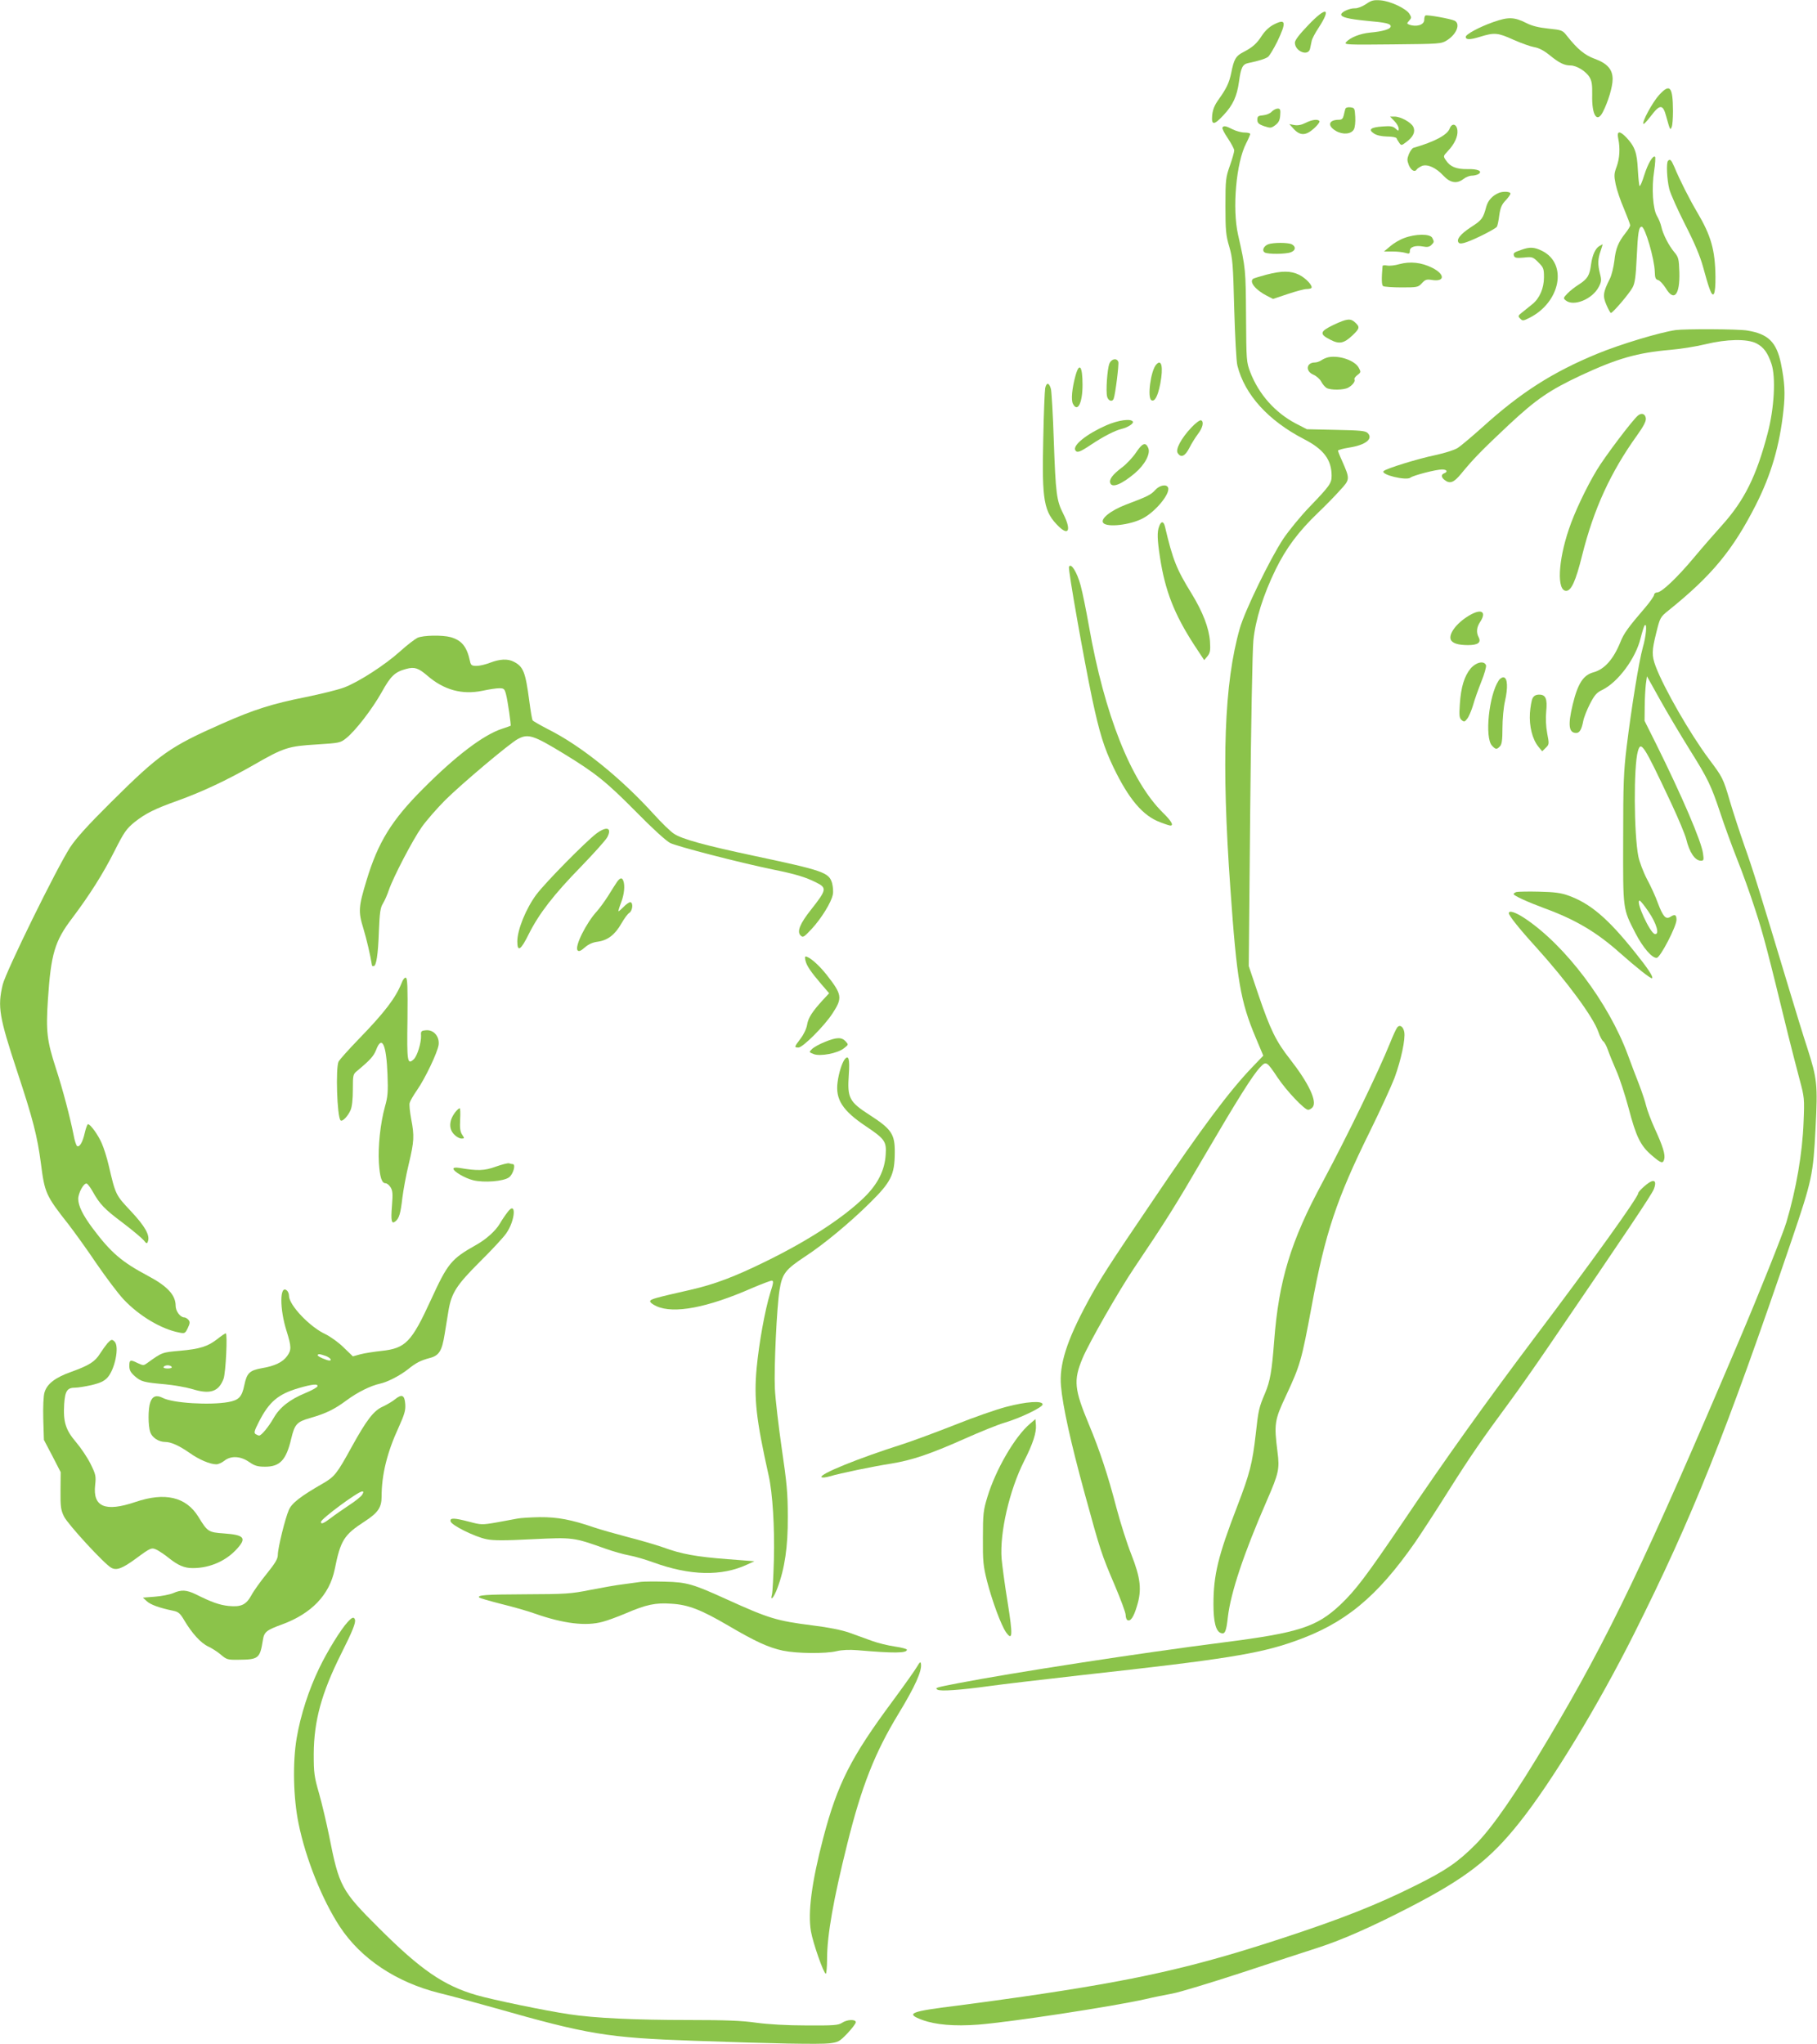 <?xml version="1.0" standalone="no"?>
<!DOCTYPE svg PUBLIC "-//W3C//DTD SVG 20010904//EN"
 "http://www.w3.org/TR/2001/REC-SVG-20010904/DTD/svg10.dtd">
<svg version="1.0" xmlns="http://www.w3.org/2000/svg"
 width="1138pt" height="1280pt" viewBox="0 0 1138 1280"
 preserveAspectRatio="xMidYMid meet">
<g transform="translate(0,1280) scale(0.1,-0.1)"
fill="#8bc34a" stroke="none">
<path d="M8555 12774 c-23 -15 -53 -27 -69 -26 -33 1 -86 -23 -86 -39 0 -17
46 -28 155 -39 126 -11 155 -18 155 -35 0 -17 -48 -32 -128 -39 -63 -6 -127
-31 -152 -61 -13 -15 10 -16 291 -13 299 3 305 3 342 26 60 38 85 102 48 122
-23 12 -173 39 -183 33 -5 -2 -8 -15 -8 -28 0 -31 -49 -46 -95 -29 -15 6 -14
8 1 25 15 17 15 20 1 43 -23 34 -119 79 -181 84 -43 3 -57 0 -91 -24z"/>
<path d="M8193 12642 c-55 -57 -83 -94 -83 -109 0 -55 84 -88 95 -38 3 14 7
35 10 48 2 13 22 51 44 84 82 126 47 134 -66 15z"/>
<path d="M9353 12662 c-88 -31 -173 -77 -173 -93 0 -19 27 -19 91 1 88 27 109
26 208 -19 47 -21 106 -42 129 -46 30 -5 61 -21 98 -51 59 -48 91 -64 131 -64
37 0 97 -37 118 -73 15 -24 18 -49 17 -112 -3 -126 30 -179 67 -106 33 64 61
158 61 205 0 61 -33 99 -113 128 -61 22 -108 61 -172 142 -29 37 -32 38 -118
47 -59 6 -103 17 -136 34 -77 39 -114 40 -208 7z"/>
<path d="M7979 12647 c-28 -14 -55 -39 -75 -69 -34 -53 -60 -75 -120 -106 -44
-23 -56 -43 -73 -130 -13 -61 -29 -95 -78 -164 -26 -36 -37 -63 -41 -99 -6
-65 11 -65 72 1 58 62 83 116 96 209 12 89 23 109 58 116 67 14 108 27 124 39
9 7 35 50 58 96 58 122 54 145 -21 107z"/>
<path d="M10391 12205 c-41 -45 -109 -170 -98 -181 3 -3 24 20 47 50 56 74 75
74 95 -1 25 -90 26 -91 35 -68 5 11 8 56 8 100 -1 154 -19 174 -87 100z"/>
<path d="M8426 12118 c-2 -7 -7 -25 -10 -40 -5 -21 -12 -28 -30 -28 -65 0 -75
-37 -19 -70 43 -25 97 -21 113 11 6 11 10 45 8 77 -3 54 -4 57 -31 60 -16 2
-29 -2 -31 -10z"/>
<path d="M7965 12101 c-9 -11 -33 -21 -54 -23 -31 -3 -36 -6 -36 -28 0 -20 8
-28 42 -40 40 -13 44 -13 70 6 21 16 29 31 31 62 3 36 0 42 -16 42 -10 0 -27
-9 -37 -19z"/>
<path d="M8733 12042 c15 -15 27 -36 27 -47 0 -17 -1 -17 -20 0 -15 14 -32 17
-80 13 -75 -5 -93 -19 -55 -44 18 -12 47 -18 83 -19 31 0 57 -5 59 -11 2 -6
10 -19 17 -29 12 -17 14 -17 43 5 44 32 59 64 45 95 -13 28 -79 65 -118 65
l-28 0 27 -28z"/>
<path d="M8176 12030 c-26 -13 -49 -17 -70 -13 l-31 6 29 -32 c40 -42 75 -41
126 5 22 20 37 40 34 45 -9 15 -47 10 -88 -11z"/>
<path d="M9080 11996 c-15 -41 -93 -83 -228 -122 -7 -2 -20 -20 -28 -39 -12
-31 -12 -39 0 -70 15 -34 38 -46 51 -24 4 5 18 14 31 20 35 13 89 -12 134 -61
43 -46 85 -53 127 -20 14 11 37 20 52 20 14 0 33 5 41 10 28 18 -5 33 -70 31
-69 -1 -108 15 -134 55 -18 26 -17 27 12 58 41 43 64 91 60 129 -4 41 -34 49
-48 13z"/>
<path d="M7656 12001 c-3 -5 12 -35 34 -67 22 -33 40 -67 40 -76 0 -10 -12
-53 -27 -95 -26 -74 -28 -87 -28 -253 0 -153 3 -185 24 -255 21 -72 24 -109
31 -390 5 -170 13 -330 20 -355 46 -182 193 -344 417 -460 123 -63 173 -129
173 -230 0 -46 -12 -63 -137 -193 -58 -60 -131 -150 -165 -200 -85 -129 -242
-453 -273 -562 -98 -342 -116 -836 -59 -1630 40 -575 63 -706 159 -934 l47
-112 -69 -72 c-144 -150 -319 -384 -626 -840 -275 -405 -331 -493 -406 -632
-130 -241 -178 -391 -166 -525 11 -126 60 -350 149 -675 99 -361 103 -374 190
-578 36 -85 66 -166 66 -180 0 -14 5 -29 10 -32 20 -12 40 17 61 88 31 101 23
174 -36 324 -26 65 -67 194 -92 288 -53 204 -106 364 -172 522 -93 223 -99
278 -41 417 39 94 228 424 321 562 202 300 261 394 438 698 213 364 308 515
354 563 37 39 40 38 110 -67 56 -83 167 -200 190 -200 8 0 20 7 28 16 30 36
-24 150 -140 299 -89 113 -124 184 -200 407 l-60 178 9 967 c5 533 14 1015 20
1072 13 131 62 286 140 446 66 134 143 237 266 355 43 41 104 103 135 138 65
70 65 71 14 187 -14 30 -25 59 -25 63 0 4 31 13 70 19 103 16 152 55 116 91
-14 14 -45 17 -199 20 l-182 4 -70 36 c-129 68 -231 183 -284 320 -25 66 -25
72 -27 352 -2 291 -2 299 -50 510 -37 165 -12 451 51 573 14 27 25 53 25 58 0
5 -16 9 -35 9 -20 0 -53 9 -75 20 -43 22 -56 24 -64 11z"/>
<path d="M10135 11933 c13 -61 9 -125 -10 -177 -16 -43 -17 -56 -6 -110 7 -34
30 -103 52 -153 21 -51 39 -98 39 -104 0 -6 -13 -28 -29 -48 -46 -58 -62 -98
-70 -174 -5 -40 -17 -90 -28 -112 -43 -85 -46 -109 -22 -164 12 -28 25 -51 28
-51 12 0 117 123 136 160 15 27 20 69 26 190 7 154 13 190 31 190 21 0 80
-201 82 -282 1 -38 5 -48 21 -52 11 -3 32 -26 48 -51 52 -87 89 -42 85 101 -3
82 -5 93 -31 124 -35 41 -72 114 -82 160 -4 19 -16 49 -27 67 -26 43 -35 176
-18 282 7 45 9 85 6 89 -13 12 -45 -42 -68 -115 -12 -39 -25 -70 -29 -68 -3 3
-8 48 -11 102 -5 107 -19 145 -71 201 -43 45 -62 43 -52 -5z"/>
<path d="M10447 11793 c-12 -12 -7 -118 8 -177 8 -32 54 -133 100 -224 59
-115 93 -197 111 -262 14 -52 32 -115 41 -138 24 -68 38 -39 37 76 -2 167 -28
257 -114 402 -49 83 -110 203 -145 288 -18 41 -25 48 -38 35z"/>
<path d="M9390 11593 c-41 -16 -70 -47 -81 -86 -20 -75 -27 -85 -97 -130 -67
-44 -94 -79 -75 -98 6 -6 25 -4 49 5 56 19 181 83 189 96 4 6 11 38 15 72 7
48 16 68 39 92 17 18 31 37 31 44 0 12 -43 15 -70 5z"/>
<path d="M8794 11309 c-28 -10 -68 -34 -88 -52 l-38 -32 54 0 c29 0 65 -4 81
-9 23 -7 27 -5 27 13 0 25 35 36 84 27 24 -5 39 -2 50 9 19 19 19 21 6 46 -14
26 -106 25 -176 -2z"/>
<path d="M7942 11270 c-28 -12 -40 -39 -21 -51 19 -12 131 -11 163 1 31 11 34
35 7 50 -24 12 -117 12 -149 0z"/>
<path d="M10017 11259 c-25 -14 -44 -57 -52 -114 -9 -70 -22 -91 -74 -125 -26
-16 -59 -42 -74 -58 -26 -27 -27 -30 -11 -43 49 -41 167 7 207 84 17 32 18 44
8 82 -15 59 -14 94 4 144 8 22 13 41 12 41 -1 0 -10 -5 -20 -11z"/>
<path d="M9527 11235 c-47 -16 -51 -20 -44 -39 5 -11 18 -13 61 -9 53 6 57 4
91 -30 32 -32 35 -40 35 -93 0 -69 -27 -132 -73 -169 -18 -14 -45 -37 -62 -50
-28 -22 -29 -25 -14 -40 15 -16 19 -15 59 5 193 98 239 337 80 418 -50 25 -79
27 -133 7z"/>
<path d="M8765 11146 c-27 -8 -62 -12 -77 -9 -16 3 -28 2 -29 -3 -7 -82 -6
-120 4 -126 7 -4 58 -8 115 -8 98 0 104 1 127 26 21 23 30 26 62 21 83 -14 85
35 3 76 -68 34 -138 41 -205 23z"/>
<path d="M7932 11080 c-40 -11 -77 -22 -82 -25 -29 -18 12 -70 84 -107 l39
-20 93 31 c51 17 103 31 117 31 13 0 27 3 30 6 12 13 -34 62 -76 83 -53 26
-109 26 -205 1z"/>
<path d="M8351 10765 c-85 -41 -89 -57 -20 -92 57 -30 86 -24 140 27 45 43 47
52 17 80 -30 28 -52 25 -137 -15z"/>
<path d="M10495 10733 c-98 -14 -345 -88 -493 -149 -278 -115 -476 -241 -715
-457 -67 -60 -138 -120 -157 -132 -20 -13 -80 -32 -140 -45 -111 -23 -308 -84
-324 -100 -22 -22 142 -62 168 -41 17 14 160 51 198 51 30 0 38 -14 13 -24
-20 -7 -19 -26 3 -42 33 -26 58 -16 103 39 78 95 132 150 297 305 175 163 255
218 455 312 226 105 351 141 557 159 63 5 162 21 220 35 135 33 262 35 320 6
46 -24 71 -58 95 -129 28 -84 17 -280 -24 -434 -70 -268 -146 -420 -283 -573
-44 -49 -122 -138 -173 -199 -108 -130 -208 -225 -236 -225 -10 0 -19 -7 -19
-14 0 -8 -24 -43 -52 -76 -111 -129 -138 -167 -159 -220 -44 -109 -100 -171
-168 -190 -65 -17 -99 -70 -131 -202 -31 -129 -25 -178 22 -178 21 0 34 22 44
75 4 22 23 70 42 107 29 56 42 71 78 88 98 48 209 198 239 323 10 39 21 76 26
81 16 17 9 -66 -12 -139 -24 -85 -71 -376 -101 -620 -19 -157 -22 -231 -22
-580 -1 -449 -3 -433 77 -589 47 -91 106 -159 134 -154 23 4 123 197 123 238
0 32 -10 37 -39 18 -28 -17 -45 1 -77 85 -14 40 -45 108 -69 152 -23 44 -47
108 -54 142 -28 145 -30 562 -3 658 19 69 36 43 209 -325 45 -96 87 -197 94
-225 20 -83 55 -135 92 -135 18 0 19 5 13 46 -10 75 -131 358 -296 690 l-70
140 1 90 c0 49 4 112 7 139 l7 50 82 -147 c45 -81 128 -220 184 -310 117 -187
135 -224 195 -404 24 -73 70 -199 102 -280 33 -82 85 -226 115 -320 51 -155
80 -268 206 -784 23 -91 55 -217 72 -280 30 -111 31 -120 25 -265 -7 -195 -46
-422 -108 -630 -20 -68 -173 -451 -296 -740 -582 -1369 -817 -1860 -1195
-2495 -204 -344 -350 -554 -456 -661 -112 -112 -185 -162 -376 -257 -240 -120
-468 -210 -835 -330 -555 -182 -908 -262 -1625 -366 -132 -19 -316 -44 -410
-56 -294 -36 -327 -49 -220 -89 83 -31 203 -41 350 -30 198 15 841 113 1050
160 50 12 126 27 169 35 44 8 235 66 425 128 190 63 409 134 486 159 152 49
344 134 583 258 345 179 497 297 680 528 200 251 492 732 717 1181 364 727
572 1247 985 2460 130 383 136 413 151 705 14 276 10 309 -51 500 -22 66 -75
239 -119 385 -188 624 -222 733 -275 882 -30 86 -71 211 -91 279 -43 147 -46
151 -132 266 -118 158 -281 442 -333 579 -26 70 -25 98 4 214 23 93 25 96 77
138 270 217 402 377 546 660 96 190 149 370 173 592 12 108 8 176 -16 295 -28
133 -80 184 -210 205 -57 10 -387 11 -449 3z m-171 -3641 c52 -76 72 -147 40
-141 -30 6 -123 209 -95 209 5 0 30 -31 55 -68z"/>
<path d="M8320 10563 c-13 -3 -33 -11 -44 -19 -11 -8 -30 -14 -41 -14 -53 0
-61 -54 -10 -76 19 -8 41 -27 50 -44 8 -16 24 -34 34 -40 26 -14 107 -13 134
2 27 14 47 40 40 52 -3 5 5 17 18 27 23 17 23 20 9 46 -25 46 -121 79 -190 66z"/>
<path d="M6948 10523 c-13 -34 -23 -172 -14 -207 7 -27 33 -35 41 -13 11 30
34 217 29 231 -10 26 -43 19 -56 -11z"/>
<path d="M7240 10515 c-33 -39 -55 -205 -29 -221 21 -12 40 23 56 103 20 105
8 160 -27 118z"/>
<path d="M6736 10448 c-22 -81 -29 -153 -16 -177 29 -56 60 5 60 119 0 118
-20 144 -44 58z"/>
<path d="M6546 10369 c-3 -17 -9 -160 -12 -318 -9 -390 3 -457 99 -550 62 -59
76 -17 27 80 -43 84 -48 125 -60 459 -5 162 -14 308 -18 324 -11 41 -28 43
-36 5z"/>
<path d="M10259 10198 c-32 -25 -209 -259 -259 -343 -64 -106 -140 -266 -174
-369 -68 -200 -76 -386 -17 -386 32 0 60 61 100 222 73 292 179 522 345 753
40 56 56 87 54 105 -3 28 -26 37 -49 18z"/>
<path d="M6930 10137 c-123 -54 -214 -126 -195 -157 11 -18 29 -11 98 35 78
52 150 89 192 99 40 10 77 34 70 46 -13 20 -91 9 -165 -23z"/>
<path d="M7461 10122 c-63 -67 -100 -136 -85 -159 20 -32 46 -21 73 32 14 28
38 66 53 86 31 40 40 79 20 87 -8 2 -35 -18 -61 -46z"/>
<path d="M7115 9966 c-20 -30 -60 -73 -90 -95 -58 -44 -80 -74 -71 -97 12 -31
71 -7 153 62 64 54 101 124 84 160 -16 37 -37 29 -76 -30z"/>
<path d="M7235 9731 c-27 -30 -50 -41 -183 -91 -96 -37 -163 -90 -142 -115 24
-29 167 -13 246 28 80 41 174 155 160 193 -9 24 -54 16 -81 -15z"/>
<path d="M7260 9504 c-14 -35 -12 -82 5 -194 32 -209 89 -356 215 -550 l62
-94 20 24 c17 21 20 36 16 95 -6 82 -45 183 -114 296 -95 154 -118 210 -168
422 -8 34 -24 35 -36 1z"/>
<path d="M6695 9250 c-6 -17 93 -577 146 -829 45 -210 73 -302 133 -427 96
-199 184 -303 292 -343 30 -12 59 -21 64 -21 23 0 6 29 -46 80 -201 197 -367
617 -464 1170 -17 96 -40 210 -52 254 -22 82 -61 145 -73 116z"/>
<path d="M9215 8953 c-83 -44 -144 -119 -129 -158 9 -23 46 -35 108 -35 62 0
84 16 67 49 -16 30 -13 63 9 96 40 60 13 84 -55 48z"/>
<path d="M2615 8806 c-16 -8 -65 -45 -108 -84 -95 -86 -261 -193 -351 -227
-36 -14 -146 -41 -244 -61 -206 -41 -323 -78 -517 -164 -331 -146 -394 -190
-701 -495 -144 -143 -216 -223 -254 -280 -86 -133 -403 -779 -423 -861 -33
-139 -23 -200 92 -548 97 -293 125 -402 147 -570 24 -187 30 -202 175 -386 36
-47 115 -156 174 -244 60 -87 135 -187 168 -222 97 -104 238 -188 350 -209 34
-7 37 -5 53 28 14 30 15 39 4 52 -7 8 -19 15 -26 15 -25 0 -54 39 -54 73 0 67
-52 123 -175 188 -163 87 -229 143 -344 296 -62 83 -91 142 -91 185 0 38 35
101 53 96 7 -3 23 -24 37 -49 45 -80 73 -110 188 -196 62 -47 121 -97 132
-110 17 -22 21 -23 26 -8 15 38 -17 95 -106 190 -96 102 -96 102 -139 286 -11
48 -31 111 -44 140 -23 53 -71 119 -86 119 -4 0 -13 -24 -20 -54 -13 -59 -33
-92 -48 -83 -6 4 -16 35 -22 69 -21 107 -68 287 -111 418 -56 173 -63 231 -50
429 19 288 43 368 152 511 109 145 193 277 266 422 59 117 74 138 124 179 69
55 128 84 268 134 153 55 305 126 474 222 194 112 221 120 400 131 142 9 148
10 184 39 58 46 163 182 223 289 56 101 82 126 153 145 52 14 76 6 131 -41
105 -91 218 -122 346 -96 41 9 88 16 106 16 29 0 33 -4 42 -37 11 -41 33 -195
29 -198 -2 -1 -26 -10 -54 -19 -116 -38 -288 -168 -494 -375 -197 -197 -282
-335 -354 -573 -51 -168 -53 -196 -20 -303 21 -70 43 -164 54 -232 0 -2 4 -3
10 -3 17 0 28 72 33 218 5 119 9 148 26 175 11 18 27 55 36 82 28 82 149 314
206 395 29 41 96 118 148 170 104 103 402 354 454 382 65 35 98 24 290 -93
198 -121 266 -176 452 -364 101 -103 187 -181 212 -194 45 -22 426 -121 643
-166 144 -29 206 -48 273 -82 67 -33 64 -46 -33 -169 -70 -88 -90 -138 -66
-162 15 -15 20 -12 69 40 62 67 124 168 133 216 4 19 1 51 -5 73 -20 65 -53
77 -486 169 -311 66 -456 106 -504 139 -22 14 -79 70 -127 123 -209 230 -457
429 -661 531 -50 26 -94 51 -97 56 -4 5 -13 60 -21 121 -24 182 -37 215 -97
246 -38 20 -88 17 -148 -6 -28 -11 -66 -20 -85 -20 -30 0 -36 4 -41 28 -20 93
-52 132 -122 152 -52 14 -171 12 -207 -4z"/>
<path d="M9210 8613 c-39 -48 -60 -116 -67 -223 -5 -73 -3 -87 12 -100 15 -12
19 -11 35 10 10 13 26 51 36 84 9 34 33 100 52 148 19 47 32 93 29 102 -12 31
-63 19 -97 -21z"/>
<path d="M9386 8538 c-61 -93 -88 -356 -42 -407 23 -25 30 -26 50 -5 12 12 16
38 16 115 0 55 7 131 16 169 19 84 16 144 -8 148 -9 2 -24 -7 -32 -20z"/>
<path d="M9599 8428 c-7 -13 -14 -55 -17 -94 -5 -82 15 -163 53 -210 l24 -29
22 22 c22 21 22 24 9 92 -8 43 -10 94 -6 135 8 80 -3 106 -44 106 -20 0 -33
-7 -41 -22z"/>
<path d="M3735 7580 c-68 -52 -314 -301 -375 -381 -65 -87 -120 -221 -120
-295 0 -69 22 -55 73 49 64 127 156 246 328 422 80 83 154 165 163 183 30 59
-4 70 -69 22z"/>
<path d="M3865 7278 c-9 -13 -34 -52 -56 -88 -23 -36 -54 -78 -69 -95 -68 -73
-144 -225 -122 -247 8 -8 20 -3 45 19 23 20 49 32 82 36 62 9 107 44 147 114
17 30 39 60 49 66 22 14 26 67 6 67 -7 0 -26 -13 -42 -30 -16 -16 -30 -28 -32
-27 -1 2 6 27 17 55 20 52 25 106 14 136 -8 22 -20 20 -39 -6z"/>
<path d="M9498 7214 c-10 -3 -18 -9 -18 -13 0 -10 86 -49 196 -90 191 -70 323
-148 468 -277 106 -94 197 -166 203 -160 9 9 -27 63 -110 166 -168 210 -278
303 -415 352 -44 16 -86 22 -182 24 -69 2 -133 0 -142 -2z"/>
<path d="M9450 7081 c0 -15 66 -98 169 -211 196 -217 361 -441 392 -533 9 -27
23 -53 30 -58 7 -4 21 -29 30 -56 9 -26 33 -84 52 -128 20 -44 54 -149 77
-234 47 -180 75 -237 146 -297 57 -49 69 -53 77 -24 8 29 -8 81 -59 192 -24
53 -48 117 -54 143 -6 26 -26 86 -44 133 -19 48 -51 132 -71 187 -121 326
-389 682 -642 852 -61 41 -103 54 -103 34z"/>
<path d="M5045 6783 c8 -32 33 -69 98 -145 l50 -58 -39 -42 c-67 -73 -92 -112
-99 -155 -4 -25 -21 -61 -41 -87 -40 -53 -41 -56 -13 -56 27 0 161 134 212
212 65 99 62 119 -37 245 -49 62 -108 113 -131 113 -4 0 -4 -12 0 -27z"/>
<path d="M2515 6643 c-38 -93 -104 -181 -271 -353 -61 -63 -116 -125 -123
-137 -20 -38 -10 -348 12 -369 11 -11 47 27 63 65 9 21 14 69 14 128 0 90 1
96 26 116 85 71 104 93 120 133 36 94 64 34 71 -156 4 -107 2 -137 -16 -200
-29 -105 -44 -249 -38 -352 6 -91 18 -128 42 -128 8 0 22 -11 31 -25 13 -21
15 -40 9 -114 -8 -97 -3 -120 22 -99 23 18 32 50 43 146 6 48 23 143 40 212
34 143 36 175 15 284 -8 44 -13 89 -9 100 3 12 23 46 45 78 53 76 129 237 136
284 7 53 -31 97 -80 92 -29 -3 -32 -6 -30 -33 2 -45 -24 -129 -46 -149 -40
-36 -43 -17 -39 252 2 199 0 256 -10 259 -7 3 -19 -11 -27 -34z"/>
<path d="M8751 6366 c-6 -7 -27 -52 -46 -100 -73 -181 -269 -584 -420 -866
-202 -374 -276 -619 -305 -1000 -14 -184 -25 -250 -57 -325 -38 -89 -42 -107
-58 -254 -21 -186 -38 -250 -115 -451 -121 -314 -150 -432 -150 -617 0 -109
15 -168 45 -179 27 -11 35 8 45 98 18 155 100 400 244 730 75 172 81 199 67
306 -22 175 -19 198 53 351 89 191 97 217 161 561 84 456 156 672 365 1095 65
132 134 283 154 335 42 115 69 244 61 287 -6 34 -28 49 -44 29z"/>
<path d="M5166 6275 c-33 -13 -69 -33 -80 -44 -20 -20 -20 -20 10 -32 41 -16
151 5 189 36 30 23 30 23 11 44 -25 27 -57 26 -130 -4z"/>
<path d="M5291 6167 c-17 -21 -38 -87 -45 -143 -15 -109 31 -180 180 -279 116
-78 127 -94 121 -177 -6 -98 -50 -184 -135 -267 -132 -128 -349 -270 -617
-401 -193 -95 -320 -143 -469 -177 -224 -51 -250 -58 -254 -71 -2 -7 15 -21
40 -32 108 -49 317 -10 599 114 59 25 114 46 122 46 13 0 12 -12 -9 -77 -33
-107 -70 -312 -85 -469 -18 -195 -3 -323 75 -674 25 -110 38 -324 33 -525 -3
-104 -8 -203 -12 -219 -13 -49 12 -21 34 39 46 122 66 259 65 445 0 149 -6
213 -38 430 -20 140 -40 309 -43 375 -6 130 12 510 29 615 17 105 36 129 163
213 114 74 282 214 401 332 135 133 157 177 158 316 1 116 -19 147 -155 235
-131 84 -143 108 -133 253 7 98 -1 127 -25 98z"/>
<path d="M2858 5843 c-45 -52 -51 -111 -13 -148 13 -14 33 -25 45 -25 20 0 20
1 4 25 -12 19 -15 42 -12 95 2 38 1 70 -3 70 -3 0 -13 -8 -21 -17z"/>
<path d="M3105 5494 c-71 -26 -115 -27 -227 -8 -25 4 -38 2 -38 -5 0 -17 71
-59 123 -72 69 -17 191 -7 225 18 27 20 44 83 23 83 -5 0 -15 2 -23 5 -7 2
-44 -7 -83 -21z"/>
<path d="M10335 5398 c-27 -15 -75 -60 -75 -71 0 -24 -285 -422 -655 -912
-295 -392 -552 -751 -816 -1143 -233 -344 -300 -432 -395 -522 -148 -139 -260
-175 -729 -235 -534 -68 -1323 -190 -1665 -256 -140 -27 -146 -29 -129 -40 17
-12 142 -3 324 22 77 11 343 42 590 70 880 97 1101 132 1323 211 314 110 515
275 756 621 35 51 128 193 205 316 146 231 217 333 383 558 54 73 165 231 246
350 479 702 647 952 660 986 17 43 8 62 -23 45z"/>
<path d="M3178 5208 c-14 -18 -35 -49 -47 -70 -27 -46 -85 -98 -147 -133 -158
-89 -179 -114 -285 -345 -122 -266 -159 -304 -311 -320 -46 -5 -104 -14 -131
-21 l-47 -13 -58 56 c-31 31 -82 67 -112 82 -99 45 -230 183 -230 241 0 13 -6
28 -14 34 -45 37 -45 -117 -1 -255 30 -96 31 -118 4 -155 -27 -39 -79 -64
-159 -77 -77 -14 -94 -30 -110 -107 -15 -73 -34 -93 -99 -105 -115 -21 -350
-7 -412 26 -39 20 -65 11 -78 -28 -14 -40 -14 -146 0 -187 12 -34 53 -61 94
-61 36 0 87 -23 153 -69 59 -42 128 -71 167 -71 12 0 35 10 51 23 41 32 101
29 155 -9 35 -24 53 -29 100 -29 93 0 132 43 163 176 22 91 35 105 119 129
100 29 151 54 228 111 69 51 150 91 209 104 47 10 126 51 175 90 51 41 79 55
134 70 61 15 79 44 96 151 8 49 19 115 24 147 19 111 50 159 197 306 75 74
149 154 165 178 58 83 64 209 7 131z m-1139 -899 c27 -10 44 -29 24 -29 -16 0
-73 25 -73 32 0 11 11 10 49 -3z m-51 -191 c-3 -7 -37 -26 -76 -42 -97 -40
-161 -90 -198 -156 -33 -57 -77 -110 -91 -110 -4 0 -14 4 -22 9 -12 8 -8 21
20 76 64 126 120 174 249 212 86 25 124 29 118 11z"/>
<path d="M1362 4415 c-60 -47 -110 -63 -235 -74 -112 -10 -111 -9 -205 -77
-22 -16 -25 -16 -58 -1 -48 24 -54 22 -54 -17 0 -26 8 -41 34 -64 40 -35 57
-39 191 -51 55 -5 133 -19 173 -31 108 -33 162 -15 192 65 14 37 26 285 14
285 -5 0 -28 -16 -52 -35z m-287 -175 c4 -6 -7 -10 -25 -10 -18 0 -29 4 -25
10 3 6 15 10 25 10 10 0 22 -4 25 -10z"/>
<path d="M673 4388 c-11 -13 -32 -42 -46 -64 -32 -51 -67 -74 -181 -115 -101
-36 -151 -75 -167 -128 -7 -22 -10 -90 -8 -168 l4 -130 53 -101 52 -101 -1
-116 c-1 -100 2 -121 22 -162 24 -49 253 -298 296 -321 33 -18 68 -5 152 56
96 71 100 73 136 55 16 -9 48 -30 70 -48 60 -48 99 -65 152 -65 109 0 212 46
281 125 57 64 40 83 -84 92 -99 7 -104 10 -162 105 -77 124 -209 155 -394 92
-189 -64 -268 -31 -252 107 6 55 4 65 -29 132 -20 40 -61 101 -91 136 -65 76
-81 127 -74 239 6 83 19 102 70 102 16 0 61 7 101 16 54 13 78 24 99 46 47 50
77 195 46 226 -17 17 -21 15 -45 -10z"/>
<path d="M2474 4037 c-16 -13 -50 -33 -75 -45 -58 -25 -102 -82 -198 -256 -90
-164 -106 -184 -177 -225 -141 -81 -197 -124 -215 -167 -23 -52 -69 -239 -69
-281 0 -25 -16 -52 -70 -119 -39 -48 -82 -108 -96 -135 -33 -59 -64 -74 -143
-66 -57 6 -107 24 -205 73 -59 28 -90 30 -142 7 -22 -9 -73 -19 -114 -22 l-75
-6 25 -23 c23 -21 77 -41 164 -59 34 -7 44 -16 70 -60 48 -81 104 -143 150
-164 22 -10 58 -33 79 -51 36 -31 44 -33 110 -32 126 1 135 8 153 121 8 53 21
64 120 100 185 68 297 185 330 344 37 184 58 217 189 302 83 54 105 87 105
155 0 136 34 276 107 434 36 80 44 106 41 145 -4 57 -21 65 -64 30z m-206
-598 c-7 -11 -44 -41 -83 -66 -38 -26 -90 -61 -114 -80 -45 -34 -61 -40 -61
-24 0 19 231 190 258 191 10 0 10 -4 0 -21z"/>
<path d="M6303 3990 c-62 -16 -208 -67 -325 -114 -117 -46 -265 -101 -328
-121 -276 -88 -517 -186 -505 -205 3 -5 26 -3 53 5 64 19 271 62 387 80 127
21 238 58 452 153 98 44 212 90 253 102 99 29 240 97 240 115 0 25 -102 18
-227 -15z"/>
<path d="M6451 3884 c-94 -79 -215 -287 -267 -459 -25 -82 -28 -105 -28 -255
-1 -148 2 -176 26 -272 32 -124 88 -276 119 -320 41 -57 43 -20 10 187 -18
109 -34 232 -38 275 -12 162 49 428 141 610 55 108 78 179 74 226 l-3 37 -34
-29z"/>
<path d="M3240 3290 c-19 -4 -78 -14 -130 -24 -92 -16 -98 -15 -170 4 -96 25
-123 26 -118 3 4 -24 151 -97 225 -112 44 -9 113 -9 288 0 255 12 256 12 456
-59 48 -17 114 -36 148 -42 34 -6 103 -26 155 -45 229 -83 426 -87 585 -13
l46 21 -169 13 c-195 15 -289 32 -403 74 -46 16 -145 45 -220 64 -76 20 -172
47 -213 61 -140 48 -228 65 -340 64 -58 -1 -121 -5 -140 -9z"/>
<path d="M4015 2894 c-16 -2 -66 -9 -110 -15 -44 -5 -138 -22 -210 -36 -120
-24 -152 -26 -407 -27 -249 -1 -302 -5 -286 -21 3 -3 65 -21 139 -40 74 -18
168 -45 209 -60 180 -63 320 -80 425 -51 28 7 93 31 145 53 128 55 186 67 284
60 106 -6 186 -37 357 -137 170 -100 253 -138 343 -157 88 -18 266 -20 336 -3
33 8 80 10 129 6 232 -20 311 -19 311 3 0 5 -34 14 -76 20 -42 6 -107 22 -145
36 -38 14 -101 37 -141 51 -46 16 -128 33 -228 45 -227 29 -273 43 -540 164
-209 95 -248 107 -385 110 -66 2 -133 1 -150 -1z"/>
<path d="M2178 2643 c-43 -46 -127 -182 -179 -290 -65 -135 -116 -291 -141
-438 -26 -154 -21 -375 12 -535 45 -221 148 -477 258 -645 132 -201 354 -349
623 -416 67 -16 224 -59 349 -94 583 -166 705 -186 1245 -205 496 -18 790 -23
850 -16 56 7 63 11 113 63 28 30 52 61 52 69 0 20 -55 18 -87 -4 -24 -15 -52
-17 -223 -16 -123 0 -239 7 -313 17 -89 13 -193 17 -425 17 -334 0 -591 12
-747 36 -144 21 -482 91 -581 120 -204 59 -349 158 -610 419 -237 236 -250
261 -313 580 -17 83 -45 202 -63 265 -30 104 -33 127 -33 245 1 209 49 383
172 629 72 143 92 194 86 214 -7 18 -17 15 -45 -15z"/>
<path d="M5743 2362 c-12 -21 -81 -118 -154 -217 -259 -349 -344 -516 -433
-855 -73 -280 -97 -466 -77 -585 13 -74 80 -265 93 -265 4 0 8 42 8 93 0 148
40 374 127 722 89 358 172 568 318 809 106 174 150 272 143 316 -2 16 -7 13
-25 -18z"/>
</g>
</svg>
